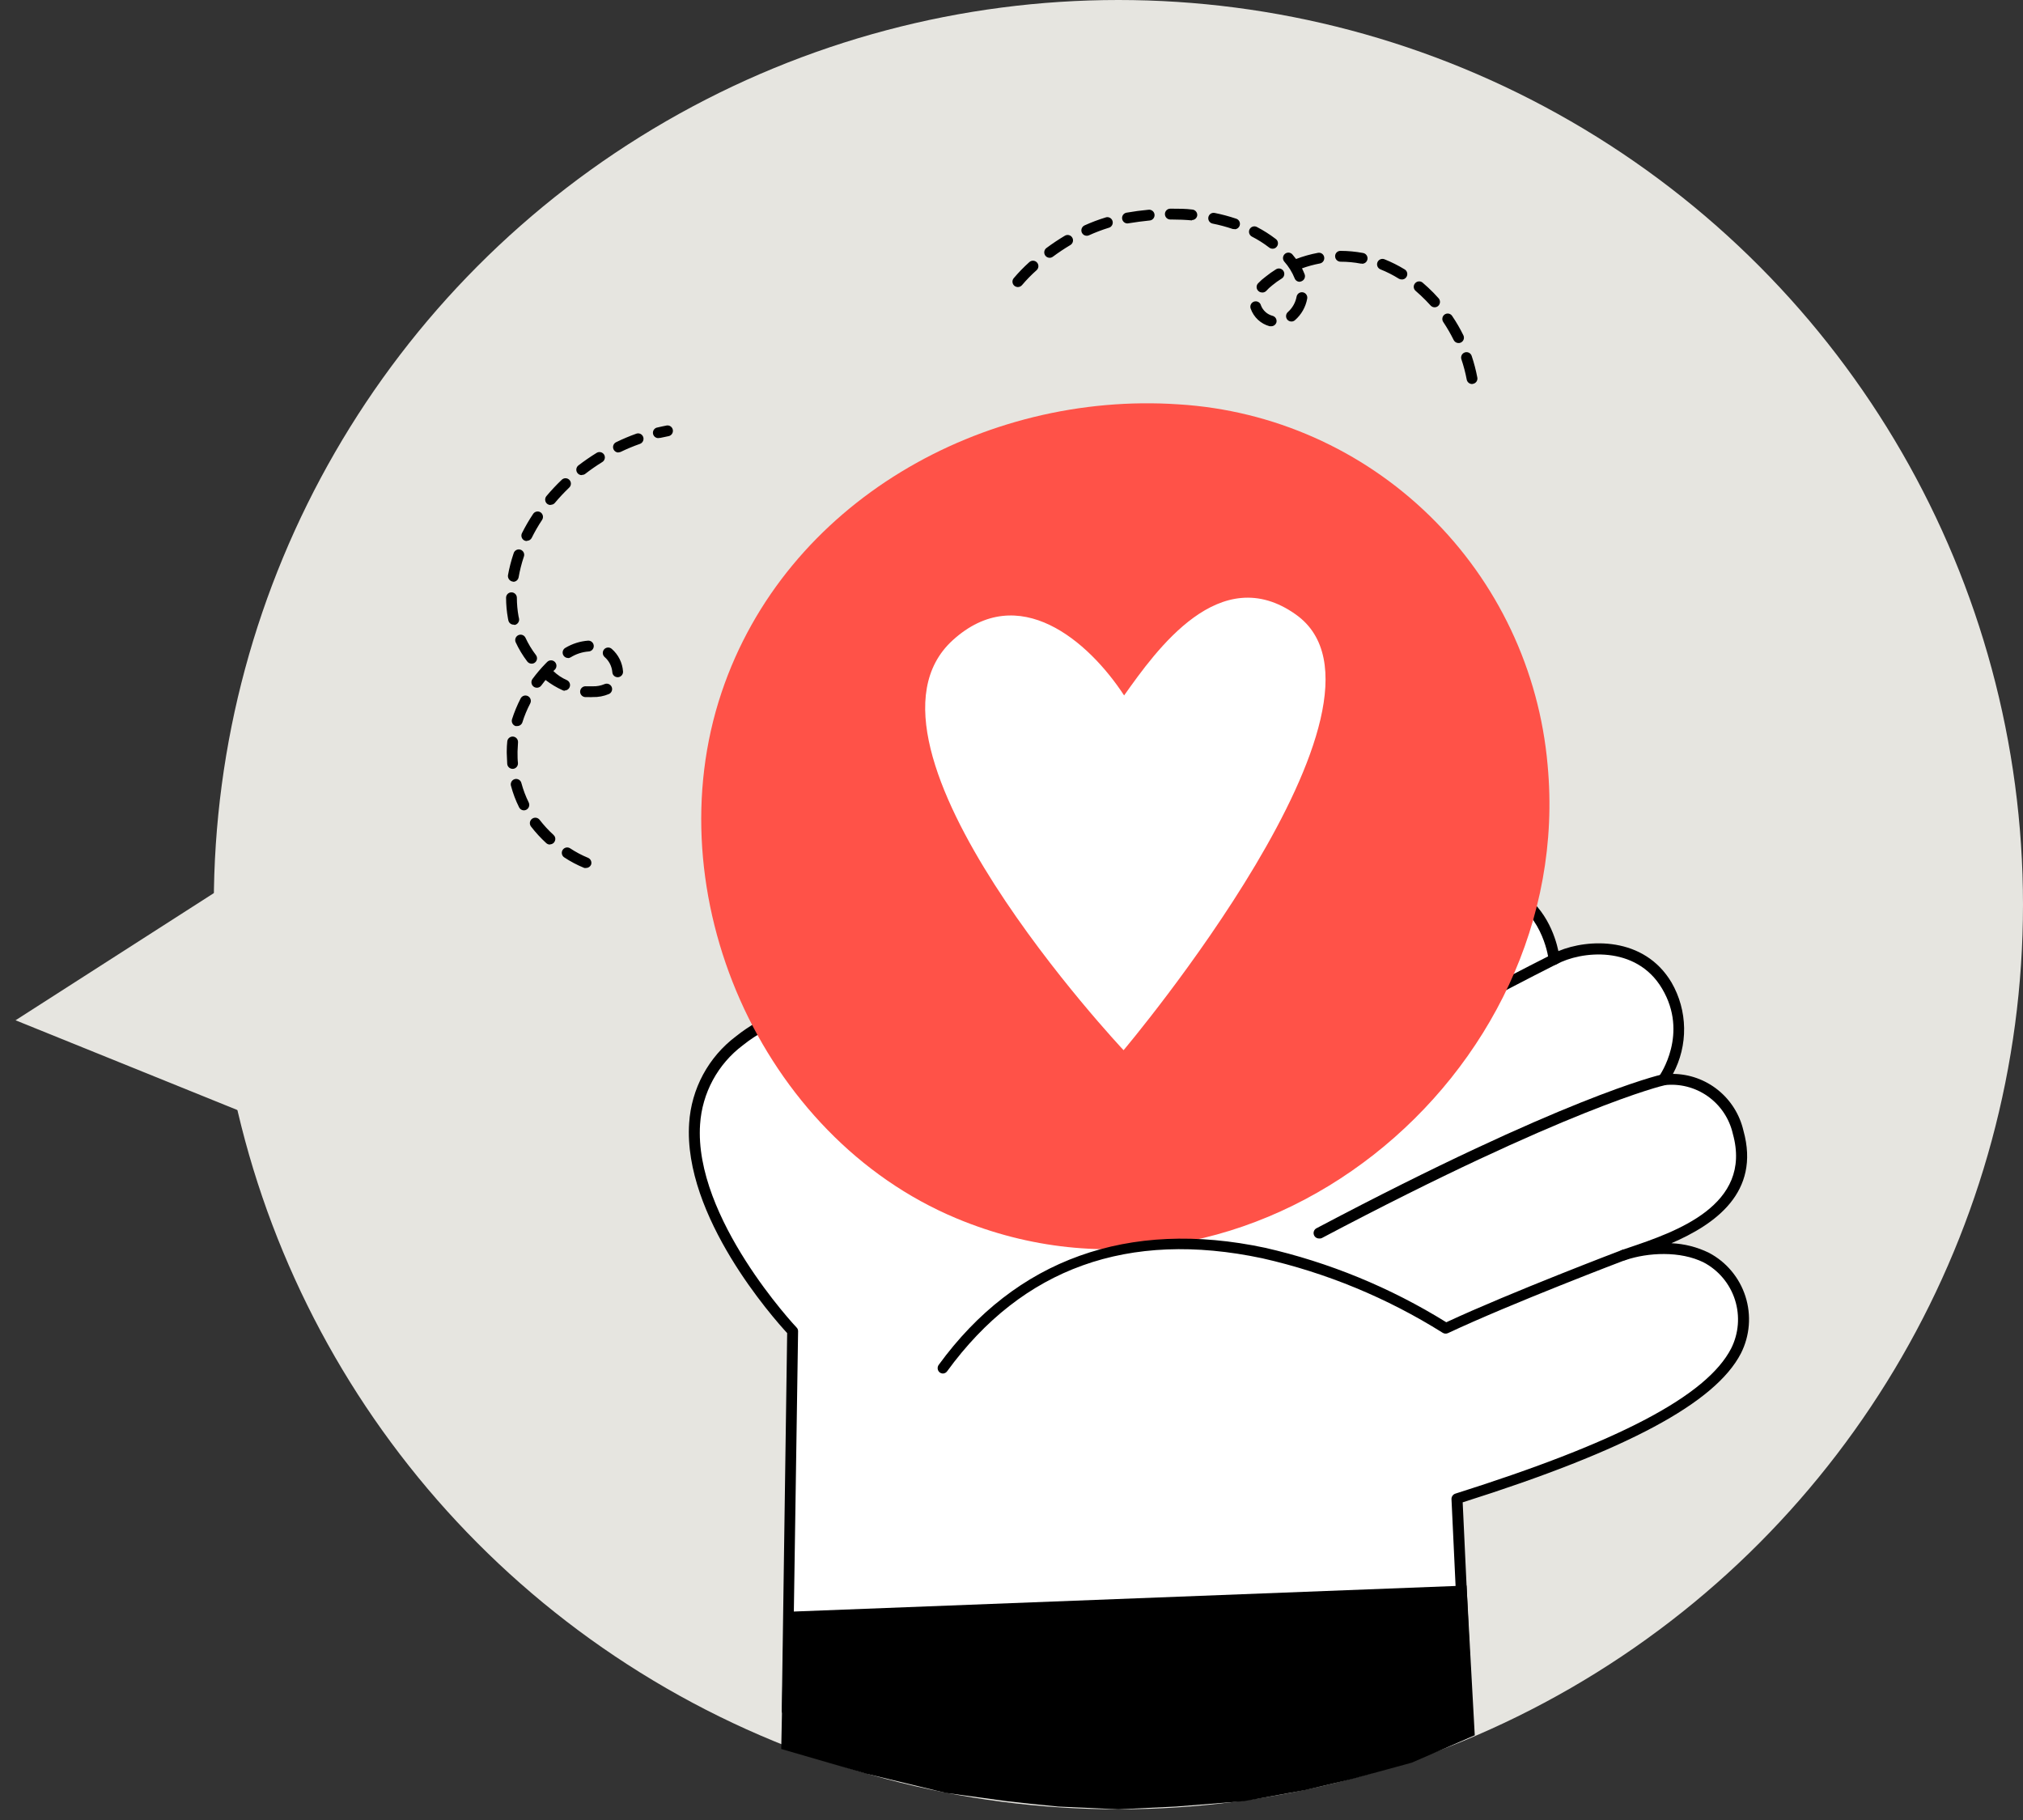 <?xml version="1.0" encoding="UTF-8"?> <svg xmlns="http://www.w3.org/2000/svg" width="369" height="332" viewBox="0 0 369 332" fill="none"><rect x="0" y="0" width="369" height="332" fill="#333333" stroke="none"/> <path d="M2.834 186.09L45.556 158.694L49.881 205.123L2.834 186.09Z" fill="#E6E5E0"></path> <circle cx="204" cy="165" r="165" fill="#E6E5E0"></circle> <path d="M134.844 189.817C157.878 171.387 185.502 205.876 185.502 205.876C185.502 205.876 193.93 200.441 224.58 181.59C255.23 162.74 267.99 158.849 275.741 162.876C282.644 166.471 283.493 174.895 283.493 174.895C288.045 172.425 298.922 171.029 304.053 179.7C309.332 188.619 303.413 196.871 303.413 196.871C306.463 196.521 309.535 197.304 312.049 199.072C314.563 200.841 316.346 203.472 317.059 206.469C321.144 221.157 304.374 226.036 296.142 228.853C302.294 226.728 314.094 226.493 317.367 236.697C321.169 248.593 309.246 259.574 265.689 273.335L267.497 311.963H143.581L144.565 242.713C144.565 242.713 111.811 208.248 134.844 189.817Z" fill="white"></path> <path d="M267.584 313H143.581C143.45 313.002 143.32 312.977 143.199 312.926C143.078 312.875 142.97 312.799 142.88 312.703C142.697 312.515 142.595 312.262 142.597 311.999L143.581 243.144C141.12 240.476 124.559 221.848 125.703 204.85C125.901 201.751 126.766 198.731 128.238 195.999C129.71 193.268 131.754 190.889 134.23 189.026C144.011 181.194 156.144 181.614 169.346 190.101C175.434 194.163 180.94 199.043 185.711 204.603C188.344 202.923 198.544 196.463 224.064 180.762C253.508 162.665 267.633 157.576 276.197 162.023C281.845 164.963 283.69 170.818 284.256 173.474C289.67 171.201 299.882 170.744 304.903 179.218C306.356 181.741 307.143 184.597 307.186 187.512C307.229 190.426 306.527 193.304 305.149 195.87C308.139 195.895 311.033 196.93 313.365 198.808C315.698 200.686 317.333 203.297 318.007 206.221C321.145 217.5 312.802 223.33 304.866 226.752C307.241 226.857 309.569 227.45 311.707 228.494C314.887 230.166 317.283 233.029 318.377 236.462C319.471 239.895 319.175 243.623 317.552 246.838C312.888 255.88 296.745 264.539 266.796 274.014L268.568 311.888C268.575 312.022 268.555 312.156 268.508 312.281C268.462 312.407 268.39 312.522 268.298 312.619C268.206 312.716 268.095 312.793 267.972 312.846C267.849 312.899 267.718 312.926 267.584 312.926V313ZM144.541 311.023H266.526L264.754 273.421C264.748 273.204 264.812 272.991 264.936 272.813C265.06 272.635 265.238 272.502 265.443 272.433C295.33 262.995 311.313 254.583 315.767 245.948C317.147 243.201 317.398 240.019 316.466 237.088C315.534 234.157 313.494 231.71 310.784 230.272C306.453 228.098 300.547 228.469 296.573 229.803C296.447 229.857 296.312 229.884 296.175 229.884C296.039 229.883 295.904 229.855 295.778 229.801C295.653 229.747 295.54 229.667 295.446 229.568C295.352 229.469 295.279 229.351 295.232 229.222C295.156 228.977 295.178 228.711 295.293 228.481C295.407 228.251 295.606 228.074 295.847 227.987L297.077 227.567C305.543 224.701 319.717 219.896 316.075 206.802C315.444 204.025 313.811 201.582 311.491 199.944C309.171 198.306 306.328 197.589 303.512 197.933C303.323 197.954 303.132 197.92 302.961 197.835C302.79 197.751 302.647 197.619 302.549 197.455C302.45 197.291 302.401 197.103 302.406 196.911C302.411 196.72 302.47 196.534 302.577 196.376C302.811 196.055 308.041 188.52 303.168 180.317C298.431 172.3 288.305 173.474 283.937 175.87C283.795 175.952 283.634 175.996 283.471 175.999C283.307 176.002 283.146 175.964 283.001 175.887C282.856 175.811 282.733 175.699 282.642 175.562C282.552 175.426 282.498 175.268 282.484 175.104C282.484 175.03 281.586 167.161 275.25 163.863C267.412 159.799 253.816 164.852 225.06 182.541C194.767 201.169 186.08 206.765 185.994 206.814C185.797 206.93 185.566 206.972 185.341 206.934C185.116 206.895 184.912 206.779 184.764 206.604C184.493 206.271 157.472 173.054 135.485 190.657L134.869 189.878L135.485 190.657C133.228 192.354 131.364 194.521 130.019 197.009C128.675 199.497 127.883 202.248 127.697 205.073C126.528 222.144 145.119 241.946 145.303 242.131C145.394 242.221 145.466 242.329 145.513 242.448C145.559 242.567 145.58 242.695 145.574 242.823L144.541 311.023Z" fill="black"></path> <path d="M240.6 225.888C240.378 225.891 240.162 225.819 239.986 225.683C239.81 225.548 239.686 225.356 239.631 225.141C239.577 224.925 239.597 224.697 239.688 224.494C239.779 224.291 239.936 224.125 240.133 224.022C285.252 200.169 302.49 196.117 303.204 195.957C303.458 195.905 303.723 195.954 303.941 196.095C304.16 196.236 304.314 196.456 304.373 196.71C304.412 196.84 304.423 196.976 304.406 197.111C304.389 197.245 304.345 197.375 304.275 197.491C304.206 197.607 304.113 197.708 304.003 197.786C303.892 197.864 303.767 197.918 303.635 197.945C303.463 197.945 285.868 202.145 241.055 225.838C240.909 225.889 240.753 225.905 240.6 225.888V225.888Z" fill="black"></path> <path d="M218.453 213.448C218.286 213.448 218.123 213.406 217.976 213.327C217.83 213.247 217.706 213.131 217.616 212.991C217.545 212.883 217.497 212.761 217.474 212.634C217.451 212.507 217.453 212.376 217.48 212.25C217.508 212.123 217.56 212.004 217.634 211.898C217.708 211.792 217.803 211.702 217.912 211.632C238.941 197.907 260.712 185.362 283.124 174.055C283.358 173.944 283.626 173.93 283.87 174.015C284.114 174.101 284.315 174.279 284.429 174.512C284.487 174.628 284.522 174.755 284.53 174.886C284.539 175.016 284.521 175.146 284.479 175.269C284.436 175.393 284.37 175.506 284.283 175.603C284.196 175.7 284.091 175.778 283.973 175.834C261.648 187.109 239.96 199.613 219.007 213.288C218.843 213.398 218.65 213.454 218.453 213.448V213.448Z" fill="black"></path> <path d="M106.914 158.304C106.8 158.328 106.683 158.328 106.569 158.304C105.277 157.78 104.04 157.126 102.878 156.353C102.674 156.204 102.535 155.982 102.49 155.733C102.444 155.485 102.495 155.228 102.632 155.016C102.769 154.804 102.983 154.653 103.228 154.593C103.472 154.534 103.73 154.571 103.948 154.697C104.988 155.389 106.093 155.976 107.246 156.451C107.481 156.546 107.67 156.726 107.777 156.955C107.885 157.184 107.902 157.446 107.824 157.687C107.752 157.87 107.627 158.027 107.464 158.137C107.302 158.247 107.11 158.306 106.914 158.304V158.304ZM100.306 154.043C100.061 154.04 99.825 153.948 99.642 153.783C98.63 152.857 97.7 151.844 96.862 150.757C96.698 150.549 96.624 150.284 96.655 150.021C96.686 149.758 96.82 149.519 97.027 149.355C97.234 149.191 97.498 149.117 97.76 149.148C98.022 149.179 98.261 149.313 98.424 149.522C99.191 150.517 100.043 151.443 100.971 152.289C101.117 152.423 101.22 152.599 101.265 152.793C101.31 152.987 101.296 153.19 101.224 153.375C101.152 153.561 101.026 153.72 100.862 153.833C100.699 153.945 100.505 154.006 100.306 154.006V154.043ZM95.557 147.804C95.374 147.802 95.196 147.749 95.042 147.651C94.887 147.553 94.763 147.414 94.684 147.249C94.066 146.013 93.575 144.718 93.219 143.382C93.175 143.254 93.157 143.118 93.167 142.983C93.177 142.848 93.215 142.717 93.278 142.597C93.341 142.477 93.428 142.371 93.533 142.287C93.638 142.202 93.76 142.14 93.89 142.104C94.02 142.068 94.156 142.06 94.29 142.079C94.423 142.099 94.551 142.145 94.666 142.217C94.781 142.288 94.88 142.382 94.957 142.493C95.034 142.605 95.087 142.73 95.114 142.863C95.443 144.073 95.888 145.248 96.443 146.372C96.515 146.523 96.549 146.691 96.54 146.858C96.53 147.026 96.479 147.189 96.391 147.332C96.303 147.474 96.18 147.593 96.034 147.675C95.888 147.758 95.725 147.802 95.557 147.804V147.804ZM93.502 140.232C93.254 140.233 93.013 140.139 92.831 139.969C92.648 139.8 92.536 139.567 92.518 139.318C92.518 138.676 92.432 138.009 92.432 137.329V137.02C92.434 136.41 92.467 135.8 92.53 135.192C92.566 134.938 92.698 134.709 92.9 134.551C93.101 134.394 93.356 134.321 93.609 134.348C93.863 134.375 94.096 134.501 94.26 134.697C94.424 134.894 94.505 135.147 94.487 135.402C94.487 135.946 94.401 136.502 94.401 137.045V137.329C94.401 137.947 94.401 138.564 94.475 139.17C94.495 139.43 94.412 139.688 94.243 139.887C94.075 140.086 93.835 140.21 93.576 140.232H93.502ZM94.327 132.425C94.229 132.437 94.129 132.437 94.031 132.425C93.786 132.343 93.582 132.168 93.462 131.938C93.343 131.707 93.317 131.439 93.391 131.19C93.809 129.88 94.336 128.607 94.967 127.385C95.026 127.27 95.108 127.168 95.207 127.084C95.306 127.001 95.421 126.938 95.544 126.899C95.667 126.86 95.797 126.846 95.926 126.857C96.055 126.868 96.181 126.905 96.296 126.965C96.41 127.025 96.512 127.107 96.595 127.207C96.678 127.306 96.741 127.421 96.78 127.545C96.819 127.669 96.833 127.799 96.821 127.929C96.81 128.058 96.773 128.184 96.714 128.299C96.129 129.414 95.647 130.58 95.274 131.783C95.201 131.975 95.071 132.139 94.901 132.254C94.732 132.369 94.531 132.429 94.327 132.425V132.425ZM108.12 127.138C107.858 127.163 107.594 127.163 107.332 127.138H106.68C106.421 127.105 106.185 126.97 106.024 126.763C105.864 126.556 105.792 126.293 105.825 126.032C105.857 125.772 105.992 125.535 106.198 125.374C106.405 125.213 106.667 125.141 106.926 125.174H107.48C107.693 125.187 107.907 125.187 108.12 125.174C108.854 125.2 109.584 125.065 110.26 124.779C110.499 124.674 110.769 124.666 111.013 124.759C111.257 124.851 111.455 125.036 111.565 125.273C111.618 125.391 111.648 125.519 111.653 125.649C111.657 125.779 111.635 125.908 111.589 126.03C111.544 126.152 111.474 126.263 111.386 126.358C111.297 126.453 111.191 126.529 111.073 126.582C110.14 126.979 109.133 127.169 108.12 127.138V127.138ZM103.026 125.989C102.89 125.992 102.755 125.962 102.632 125.903C101.522 125.399 100.474 124.769 99.507 124.025C99.236 124.359 98.978 124.705 98.719 125.05C98.556 125.26 98.317 125.396 98.053 125.429C97.79 125.461 97.525 125.387 97.316 125.223C97.108 125.06 96.972 124.819 96.94 124.555C96.908 124.291 96.981 124.025 97.144 123.815C97.876 122.827 98.673 121.89 99.531 121.011L99.814 120.727C99.906 120.635 100.016 120.563 100.136 120.513C100.256 120.464 100.384 120.439 100.514 120.44C100.643 120.44 100.772 120.466 100.892 120.517C101.011 120.567 101.119 120.641 101.211 120.733C101.302 120.826 101.374 120.935 101.423 121.056C101.472 121.176 101.498 121.305 101.497 121.435C101.497 121.566 101.471 121.694 101.42 121.815C101.37 121.935 101.297 122.044 101.205 122.135L100.934 122.395C101.649 123.09 102.483 123.65 103.395 124.05C103.601 124.143 103.769 124.303 103.87 124.505C103.972 124.707 104.002 124.939 103.955 125.16C103.907 125.381 103.785 125.58 103.609 125.722C103.433 125.864 103.215 125.941 102.989 125.94L103.026 125.989ZM112.66 123.519C112.406 123.519 112.163 123.419 111.981 123.242C111.8 123.064 111.694 122.822 111.688 122.568C111.59 121.503 111.083 120.519 110.273 119.825C110.082 119.648 109.967 119.403 109.953 119.142C109.939 118.882 110.028 118.626 110.199 118.429C110.286 118.333 110.39 118.254 110.507 118.198C110.623 118.142 110.75 118.11 110.879 118.103C111.008 118.096 111.137 118.115 111.259 118.158C111.381 118.201 111.493 118.268 111.589 118.355C112.792 119.403 113.531 120.887 113.644 122.481C113.651 122.611 113.632 122.741 113.589 122.863C113.545 122.986 113.478 123.098 113.391 123.195C113.304 123.291 113.199 123.369 113.082 123.425C112.965 123.481 112.839 123.512 112.709 123.519H112.66ZM96.972 121.048C96.821 121.048 96.671 121.013 96.535 120.947C96.398 120.88 96.279 120.784 96.184 120.665C95.343 119.562 94.625 118.369 94.044 117.108C93.952 116.873 93.953 116.612 94.046 116.378C94.14 116.144 94.319 115.954 94.547 115.849C94.775 115.743 95.034 115.729 95.272 115.809C95.511 115.889 95.709 116.058 95.828 116.28C96.35 117.409 96.994 118.478 97.747 119.467C97.827 119.569 97.885 119.687 97.919 119.812C97.954 119.938 97.962 120.069 97.945 120.198C97.927 120.327 97.885 120.451 97.819 120.563C97.754 120.675 97.666 120.773 97.563 120.851C97.394 120.981 97.186 121.051 96.972 121.048V121.048ZM103.604 120.01C103.389 120.009 103.18 119.937 103.009 119.805C102.838 119.672 102.715 119.488 102.659 119.278C102.603 119.069 102.618 118.848 102.699 118.648C102.781 118.447 102.926 118.279 103.112 118.17C104.377 117.411 105.801 116.958 107.271 116.848C107.532 116.835 107.787 116.927 107.981 117.103C108.175 117.279 108.291 117.525 108.304 117.787C108.317 118.049 108.226 118.306 108.051 118.5C107.875 118.695 107.63 118.812 107.369 118.825C106.21 118.911 105.087 119.276 104.096 119.887C103.948 119.98 103.779 120.031 103.604 120.035V120.01ZM93.687 113.933C93.462 113.935 93.243 113.858 93.068 113.716C92.893 113.574 92.772 113.376 92.727 113.155L92.653 112.796C92.426 111.553 92.311 110.292 92.309 109.029C92.307 108.9 92.331 108.771 92.379 108.651C92.427 108.532 92.499 108.423 92.589 108.331C92.68 108.239 92.787 108.166 92.906 108.116C93.025 108.066 93.152 108.04 93.281 108.04C93.411 108.039 93.54 108.063 93.661 108.112C93.782 108.161 93.892 108.234 93.985 108.326C94.078 108.417 94.151 108.527 94.201 108.648C94.251 108.768 94.278 108.898 94.278 109.029C94.28 110.168 94.383 111.305 94.585 112.426L94.659 112.747C94.694 112.879 94.701 113.016 94.681 113.15C94.661 113.285 94.614 113.414 94.542 113.529C94.471 113.645 94.377 113.745 94.266 113.823C94.154 113.901 94.029 113.955 93.896 113.982L93.687 113.933ZM93.625 106.089C93.484 106.081 93.345 106.045 93.218 105.981C93.091 105.918 92.979 105.829 92.888 105.72C92.797 105.611 92.729 105.485 92.688 105.348C92.648 105.212 92.636 105.069 92.653 104.928C92.895 103.582 93.236 102.257 93.674 100.962C93.706 100.829 93.766 100.704 93.849 100.595C93.932 100.486 94.037 100.396 94.156 100.33C94.276 100.263 94.408 100.223 94.544 100.211C94.68 100.199 94.817 100.215 94.946 100.259C95.076 100.303 95.194 100.373 95.295 100.466C95.396 100.558 95.477 100.67 95.532 100.796C95.587 100.921 95.615 101.057 95.615 101.194C95.616 101.331 95.588 101.467 95.532 101.592C95.129 102.802 94.816 104.041 94.597 105.298C94.554 105.526 94.434 105.732 94.257 105.881C94.08 106.029 93.856 106.112 93.625 106.113V106.089ZM96.086 98.677C95.933 98.68 95.781 98.646 95.643 98.578C95.412 98.459 95.237 98.254 95.155 98.007C95.072 97.761 95.088 97.491 95.2 97.256C95.807 96.041 96.49 94.865 97.243 93.736C97.314 93.627 97.405 93.533 97.512 93.46C97.619 93.387 97.74 93.335 97.867 93.309C97.993 93.283 98.124 93.282 98.252 93.306C98.379 93.331 98.5 93.38 98.609 93.452C98.823 93.6 98.971 93.826 99.022 94.082C99.073 94.338 99.021 94.604 98.879 94.823C98.173 95.884 97.537 96.99 96.972 98.133C96.887 98.285 96.763 98.411 96.615 98.5C96.466 98.588 96.296 98.637 96.123 98.64L96.086 98.677ZM100.417 92.105C100.189 92.106 99.967 92.027 99.79 91.883C99.591 91.713 99.467 91.471 99.444 91.21C99.421 90.949 99.501 90.69 99.667 90.487C100.535 89.453 101.459 88.467 102.435 87.535C102.526 87.438 102.637 87.36 102.759 87.307C102.881 87.254 103.012 87.226 103.145 87.225C103.278 87.225 103.41 87.251 103.533 87.303C103.655 87.355 103.767 87.431 103.859 87.527C103.951 87.623 104.023 87.737 104.07 87.862C104.118 87.987 104.14 88.12 104.134 88.254C104.129 88.387 104.096 88.518 104.039 88.639C103.982 88.759 103.901 88.867 103.801 88.955C102.877 89.841 102.002 90.777 101.18 91.759C101.087 91.858 100.974 91.937 100.849 91.99C100.724 92.043 100.59 92.07 100.454 92.068L100.417 92.105ZM106.102 86.658C105.952 86.659 105.804 86.625 105.669 86.559C105.535 86.492 105.417 86.395 105.327 86.275C105.167 86.068 105.096 85.807 105.128 85.547C105.161 85.288 105.294 85.052 105.499 84.891C106.57 84.076 107.689 83.298 108.834 82.594C109.056 82.46 109.322 82.418 109.575 82.478C109.828 82.538 110.047 82.695 110.187 82.915C110.254 83.026 110.299 83.149 110.319 83.278C110.338 83.406 110.332 83.537 110.301 83.663C110.27 83.79 110.215 83.908 110.139 84.013C110.062 84.118 109.966 84.206 109.855 84.273C108.768 84.947 107.716 85.677 106.705 86.46C106.537 86.57 106.34 86.626 106.139 86.621L106.102 86.658ZM112.795 82.532C112.573 82.529 112.359 82.452 112.187 82.312C112.014 82.171 111.894 81.977 111.845 81.759C111.797 81.542 111.823 81.314 111.92 81.114C112.016 80.913 112.177 80.751 112.377 80.654C113.578 80.068 114.811 79.549 116.068 79.098C116.315 79.011 116.585 79.026 116.821 79.139C117.056 79.253 117.237 79.456 117.323 79.703C117.41 79.95 117.395 80.222 117.282 80.458C117.169 80.695 116.967 80.876 116.72 80.963C115.516 81.386 114.338 81.877 113.189 82.433C113.075 82.474 112.954 82.495 112.832 82.495L112.795 82.532ZM120.178 79.901C119.922 79.93 119.664 79.856 119.462 79.695C119.26 79.534 119.131 79.299 119.101 79.042C119.072 78.785 119.146 78.527 119.306 78.324C119.466 78.121 119.701 77.991 119.957 77.961C120.51 77.825 121.064 77.714 121.617 77.603C121.868 77.567 122.123 77.628 122.33 77.776C122.536 77.924 122.678 78.146 122.726 78.395C122.773 78.645 122.723 78.904 122.585 79.118C122.448 79.332 122.233 79.484 121.987 79.542L120.4 79.876C120.346 79.878 120.292 79.874 120.24 79.864L120.178 79.901Z" fill="black"></path> <path d="M268.507 70.043C268.278 70.042 268.056 69.962 267.879 69.815C267.702 69.669 267.58 69.466 267.535 69.24C267.297 67.984 266.972 66.746 266.563 65.534C266.48 65.285 266.498 65.013 266.615 64.778C266.731 64.543 266.936 64.364 267.184 64.281C267.432 64.197 267.703 64.216 267.937 64.333C268.172 64.45 268.35 64.655 268.433 64.904C268.868 66.196 269.213 67.517 269.467 68.857C269.491 68.984 269.491 69.114 269.466 69.241C269.44 69.367 269.39 69.487 269.318 69.594C269.245 69.701 269.153 69.792 269.046 69.863C268.938 69.934 268.818 69.982 268.691 70.006L268.507 70.043ZM266.046 62.57C265.863 62.571 265.682 62.521 265.526 62.425C265.369 62.329 265.243 62.191 265.16 62.026C264.594 60.887 263.957 59.786 263.253 58.728C263.107 58.511 263.051 58.246 263.1 57.989C263.148 57.732 263.296 57.504 263.511 57.357C263.618 57.283 263.739 57.231 263.866 57.205C263.993 57.179 264.124 57.178 264.251 57.203C264.378 57.229 264.5 57.279 264.607 57.352C264.715 57.425 264.806 57.519 264.877 57.629C265.641 58.751 266.324 59.928 266.92 61.149C266.978 61.265 267.014 61.391 267.023 61.521C267.033 61.65 267.016 61.78 266.975 61.903C266.934 62.026 266.868 62.14 266.783 62.238C266.697 62.335 266.593 62.414 266.476 62.471C266.329 62.548 266.163 62.583 265.997 62.57H266.046ZM231.864 59.506C231.775 59.518 231.684 59.518 231.594 59.506C230.797 59.294 230.064 58.889 229.459 58.328C228.855 57.765 228.396 57.063 228.124 56.282C228.079 56.156 228.059 56.022 228.067 55.887C228.075 55.753 228.111 55.622 228.171 55.502C228.231 55.383 228.315 55.276 228.417 55.19C228.52 55.103 228.639 55.039 228.767 55C228.895 54.962 229.029 54.95 229.162 54.965C229.295 54.98 229.423 55.023 229.539 55.089C229.655 55.156 229.757 55.246 229.837 55.353C229.918 55.461 229.975 55.583 230.007 55.714C230.185 56.175 230.469 56.587 230.837 56.916C231.205 57.244 231.646 57.48 232.123 57.604C232.25 57.638 232.369 57.697 232.472 57.778C232.576 57.859 232.663 57.96 232.727 58.075C232.791 58.191 232.832 58.318 232.847 58.449C232.861 58.58 232.849 58.713 232.812 58.839C232.74 59.044 232.604 59.219 232.424 59.34C232.245 59.46 232.031 59.518 231.815 59.506H231.864ZM235.556 58.641C235.413 58.642 235.273 58.611 235.143 58.551C235.013 58.492 234.898 58.404 234.805 58.296C234.64 58.093 234.56 57.833 234.583 57.572C234.606 57.311 234.73 57.07 234.929 56.9C235.751 56.168 236.305 55.181 236.503 54.096C236.528 53.968 236.578 53.847 236.65 53.739C236.722 53.631 236.814 53.538 236.921 53.466C237.029 53.394 237.149 53.343 237.276 53.318C237.403 53.292 237.533 53.292 237.66 53.317C237.787 53.343 237.907 53.392 238.015 53.464C238.122 53.536 238.215 53.629 238.287 53.737C238.359 53.845 238.409 53.966 238.435 54.093C238.46 54.22 238.46 54.351 238.435 54.478C238.157 56.006 237.367 57.392 236.196 58.407C236.098 58.492 235.985 58.557 235.863 58.597C235.74 58.637 235.61 58.653 235.482 58.641H235.556ZM261.678 56.047C261.538 56.047 261.4 56.018 261.273 55.96C261.146 55.903 261.032 55.819 260.939 55.714C260.373 55.084 259.771 54.478 259.143 53.886C258.848 53.602 258.54 53.33 258.22 53.058C258.12 52.976 258.039 52.874 257.979 52.76C257.919 52.645 257.882 52.519 257.872 52.39C257.861 52.261 257.877 52.131 257.918 52.008C257.959 51.885 258.024 51.772 258.11 51.674C258.192 51.575 258.293 51.492 258.406 51.432C258.52 51.372 258.645 51.335 258.773 51.324C258.901 51.312 259.031 51.326 259.153 51.365C259.276 51.404 259.39 51.467 259.488 51.551C259.832 51.839 260.165 52.136 260.485 52.44C261.158 53.061 261.799 53.717 262.404 54.404C262.491 54.501 262.557 54.614 262.6 54.736C262.643 54.858 262.662 54.988 262.655 55.118C262.648 55.247 262.616 55.374 262.56 55.491C262.505 55.609 262.426 55.714 262.33 55.8C262.231 55.888 262.116 55.954 261.991 55.997C261.867 56.039 261.735 56.056 261.604 56.047H261.678ZM230.191 53.342C229.949 53.343 229.715 53.25 229.539 53.083C229.441 52.997 229.362 52.892 229.305 52.775C229.248 52.658 229.216 52.53 229.209 52.4C229.202 52.27 229.221 52.14 229.265 52.017C229.309 51.895 229.378 51.782 229.466 51.687C229.895 51.234 230.364 50.82 230.868 50.451C231.467 49.968 232.096 49.522 232.751 49.117C232.973 48.978 233.24 48.933 233.495 48.992C233.75 49.051 233.972 49.21 234.11 49.432C234.249 49.655 234.293 49.924 234.235 50.18C234.176 50.436 234.019 50.658 233.797 50.797C233.194 51.168 232.627 51.576 232.074 52.033C231.662 52.353 231.279 52.708 230.93 53.095C230.821 53.194 230.692 53.268 230.551 53.311C230.411 53.354 230.263 53.364 230.117 53.342H230.191ZM185.662 52.354C185.434 52.354 185.212 52.276 185.034 52.132C184.934 52.05 184.851 51.95 184.79 51.836C184.729 51.722 184.691 51.597 184.679 51.468C184.666 51.339 184.679 51.209 184.716 51.086C184.754 50.962 184.817 50.847 184.899 50.748C185.782 49.703 186.735 48.721 187.753 47.808C187.948 47.631 188.204 47.539 188.466 47.551C188.728 47.564 188.974 47.681 189.15 47.876C189.326 48.071 189.418 48.328 189.406 48.591C189.393 48.854 189.277 49.101 189.082 49.278C188.133 50.119 187.246 51.028 186.425 51.995C186.324 52.118 186.195 52.214 186.05 52.276C185.904 52.338 185.746 52.365 185.588 52.354H185.662ZM237.057 51.39C236.859 51.392 236.665 51.333 236.502 51.22C236.339 51.107 236.215 50.947 236.146 50.76C235.694 49.642 235.053 48.609 234.251 47.709C234.084 47.508 234.002 47.249 234.023 46.989C234.044 46.727 234.166 46.485 234.363 46.313C234.459 46.228 234.571 46.163 234.693 46.122C234.815 46.081 234.944 46.065 235.072 46.074C235.2 46.083 235.325 46.118 235.44 46.176C235.555 46.234 235.657 46.314 235.74 46.412L236.405 47.24C237.697 46.745 239.032 46.369 240.392 46.116C240.519 46.089 240.65 46.088 240.777 46.114C240.905 46.14 241.025 46.191 241.132 46.265C241.239 46.339 241.33 46.434 241.4 46.544C241.469 46.654 241.515 46.777 241.536 46.906C241.582 47.163 241.526 47.428 241.378 47.644C241.231 47.859 241.004 48.007 240.748 48.055C239.64 48.264 238.55 48.562 237.488 48.944C237.673 49.315 237.832 49.686 237.98 50.056C238.061 50.296 238.047 50.557 237.942 50.787C237.837 51.017 237.648 51.197 237.414 51.291C237.281 51.359 237.133 51.393 236.983 51.39H237.057ZM255.673 50.97C255.492 50.974 255.313 50.927 255.157 50.834C254.09 50.166 252.966 49.596 251.798 49.13C251.555 49.032 251.36 48.84 251.258 48.598C251.155 48.356 251.152 48.083 251.25 47.839C251.348 47.595 251.539 47.4 251.78 47.297C252.021 47.194 252.293 47.191 252.536 47.289C253.816 47.803 255.05 48.423 256.227 49.142C256.449 49.28 256.607 49.5 256.667 49.755C256.727 50.01 256.684 50.278 256.547 50.501C256.452 50.664 256.312 50.795 256.143 50.878C255.975 50.962 255.786 50.994 255.6 50.97H255.673ZM248.401 48.08H248.217C247 47.848 245.764 47.732 244.526 47.734C244.263 47.734 244.012 47.63 243.825 47.445C243.639 47.26 243.532 47.009 243.529 46.746C243.525 46.612 243.549 46.478 243.6 46.354C243.65 46.23 243.726 46.118 243.822 46.025C243.918 45.932 244.033 45.86 244.158 45.814C244.283 45.768 244.417 45.749 244.55 45.757C245.913 45.761 247.271 45.889 248.61 46.14C248.858 46.179 249.082 46.311 249.236 46.51C249.39 46.709 249.463 46.959 249.439 47.21C249.415 47.46 249.297 47.692 249.109 47.859C248.921 48.025 248.677 48.113 248.426 48.104L248.401 48.08ZM191.457 47.017C191.251 47.017 191.049 46.952 190.882 46.831C190.714 46.71 190.589 46.538 190.524 46.342C190.458 46.145 190.456 45.932 190.518 45.734C190.579 45.536 190.701 45.363 190.867 45.239C191.951 44.431 193.076 43.681 194.238 42.99C194.463 42.858 194.732 42.82 194.985 42.886C195.237 42.952 195.453 43.116 195.585 43.342C195.718 43.568 195.755 43.838 195.689 44.092C195.624 44.345 195.46 44.562 195.235 44.695C194.137 45.349 193.074 46.058 192.048 46.82C191.858 46.965 191.622 47.036 191.383 47.017H191.457ZM232.123 45.362C231.906 45.363 231.695 45.294 231.52 45.164C230.526 44.397 229.463 43.723 228.346 43.151C228.116 43.028 227.944 42.819 227.866 42.569C227.787 42.32 227.81 42.05 227.927 41.817C227.987 41.702 228.069 41.599 228.168 41.516C228.267 41.432 228.381 41.369 228.505 41.33C228.628 41.291 228.758 41.277 228.887 41.288C229.016 41.3 229.141 41.337 229.256 41.397C230.47 42.028 231.627 42.763 232.713 43.596C232.817 43.673 232.905 43.771 232.971 43.883C233.036 43.995 233.079 44.12 233.096 44.248C233.113 44.377 233.104 44.508 233.07 44.634C233.036 44.759 232.978 44.877 232.898 44.979C232.803 45.112 232.674 45.217 232.525 45.284C232.376 45.351 232.211 45.378 232.049 45.362H232.123ZM198.225 43.003C198.035 43.005 197.848 42.95 197.689 42.847C197.529 42.744 197.403 42.596 197.327 42.422C197.222 42.182 197.215 41.911 197.307 41.667C197.399 41.422 197.582 41.223 197.819 41.113C199.051 40.556 200.316 40.077 201.608 39.68C201.734 39.627 201.87 39.602 202.006 39.605C202.143 39.608 202.277 39.639 202.401 39.697C202.525 39.755 202.635 39.838 202.725 39.941C202.815 40.044 202.882 40.165 202.924 40.295C202.965 40.426 202.978 40.564 202.963 40.7C202.948 40.836 202.906 40.968 202.838 41.086C202.769 41.205 202.678 41.308 202.568 41.389C202.458 41.47 202.332 41.528 202.199 41.557C200.983 41.936 199.791 42.39 198.631 42.916C198.481 42.986 198.316 43.016 198.151 43.003H198.225ZM225.184 41.767C225.078 41.785 224.969 41.785 224.863 41.767C223.655 41.359 222.422 41.029 221.172 40.779C220.918 40.726 220.696 40.574 220.553 40.356C220.41 40.139 220.358 39.873 220.409 39.618C220.433 39.49 220.481 39.368 220.553 39.259C220.624 39.15 220.716 39.056 220.824 38.984C220.932 38.911 221.053 38.861 221.181 38.837C221.308 38.812 221.439 38.813 221.566 38.84C222.895 39.106 224.206 39.457 225.491 39.89C225.715 39.963 225.904 40.115 226.026 40.317C226.148 40.519 226.193 40.758 226.155 40.991C226.116 41.224 225.996 41.435 225.815 41.587C225.635 41.738 225.406 41.82 225.171 41.817L225.184 41.767ZM205.657 40.754C205.423 40.755 205.197 40.672 205.019 40.52C204.841 40.368 204.722 40.158 204.684 39.927C204.662 39.799 204.664 39.669 204.692 39.542C204.72 39.416 204.773 39.296 204.847 39.19C204.922 39.085 205.016 38.995 205.125 38.926C205.235 38.857 205.357 38.811 205.484 38.79C206.813 38.556 208.142 38.383 209.458 38.259C209.591 38.238 209.727 38.245 209.857 38.279C209.987 38.313 210.108 38.373 210.214 38.456C210.32 38.538 210.409 38.642 210.473 38.76C210.538 38.878 210.578 39.009 210.59 39.143C210.603 39.277 210.588 39.412 210.546 39.541C210.505 39.669 210.438 39.787 210.349 39.888C210.261 39.99 210.152 40.072 210.03 40.129C209.909 40.187 209.777 40.219 209.643 40.223C208.412 40.347 207.096 40.52 205.816 40.73L205.657 40.754ZM217.42 40.199C216.189 40.087 214.959 40.038 213.728 40.038H213.482C213.352 40.04 213.222 40.015 213.102 39.966C212.981 39.917 212.871 39.845 212.778 39.753C212.685 39.661 212.612 39.551 212.562 39.431C212.511 39.31 212.485 39.181 212.485 39.05C212.484 38.92 212.507 38.792 212.555 38.672C212.604 38.553 212.675 38.444 212.766 38.352C212.856 38.26 212.964 38.187 213.082 38.137C213.201 38.087 213.329 38.062 213.457 38.062H213.728C214.959 38.062 216.263 38.062 217.493 38.222C217.753 38.247 217.991 38.374 218.157 38.576C218.323 38.777 218.403 39.036 218.379 39.297C218.346 39.529 218.231 39.742 218.055 39.897C217.879 40.051 217.653 40.136 217.42 40.137V40.199Z" fill="black"></path> <path d="M131.609 126.31C119.304 162.961 138.696 207.259 174.428 222.206C228.247 244.725 287.627 196.376 282.287 139.516C280.769 122.275 273.138 106.155 260.782 94.085C248.426 82.016 232.166 74.8 214.958 73.749C179.423 71.352 143.285 91.512 131.609 126.31Z" fill="#FF5248"></path> <path d="M236.38 112.093C222.501 102.21 210.935 118.541 205.041 126.842C198.582 116.96 185.797 105.842 173.776 116.774C152.662 136.02 204.943 191.546 204.943 191.546C204.943 191.546 258.639 127.917 236.38 112.093Z" fill="white"></path> <path d="M172.003 250.519C171.796 250.516 171.595 250.452 171.425 250.333C171.217 250.176 171.079 249.943 171.04 249.684C171.001 249.426 171.064 249.162 171.216 248.95C185.243 229.679 205.828 222.292 230.72 227.579C242.421 230.241 253.601 234.833 263.806 241.168C275.581 235.695 295.649 228.061 295.859 227.987C296.099 227.906 296.361 227.922 296.59 228.03C296.819 228.138 296.998 228.33 297.089 228.568C297.166 228.809 297.15 229.07 297.042 229.3C296.935 229.529 296.745 229.709 296.511 229.803C296.301 229.877 275.741 237.696 264.101 243.156C263.947 243.224 263.78 243.253 263.612 243.24C263.445 243.227 263.283 243.173 263.141 243.082C253.009 236.719 241.876 232.124 230.215 229.494C205.816 224.331 186.486 231.26 172.766 250.099C172.68 250.223 172.567 250.326 172.434 250.399C172.302 250.472 172.154 250.513 172.003 250.519V250.519Z" fill="black"></path> <path d="M267.5 289.19L143 294L142.5 319L158 323.5L172.5 327L183.5 328.5L188 329L193 329.5L204 330L214.5 329.5L227 328.5L238 326.5L246.5 324.5L257.5 321.5L269 316.5L267.5 289.19Z" fill="black"></path> </svg> 